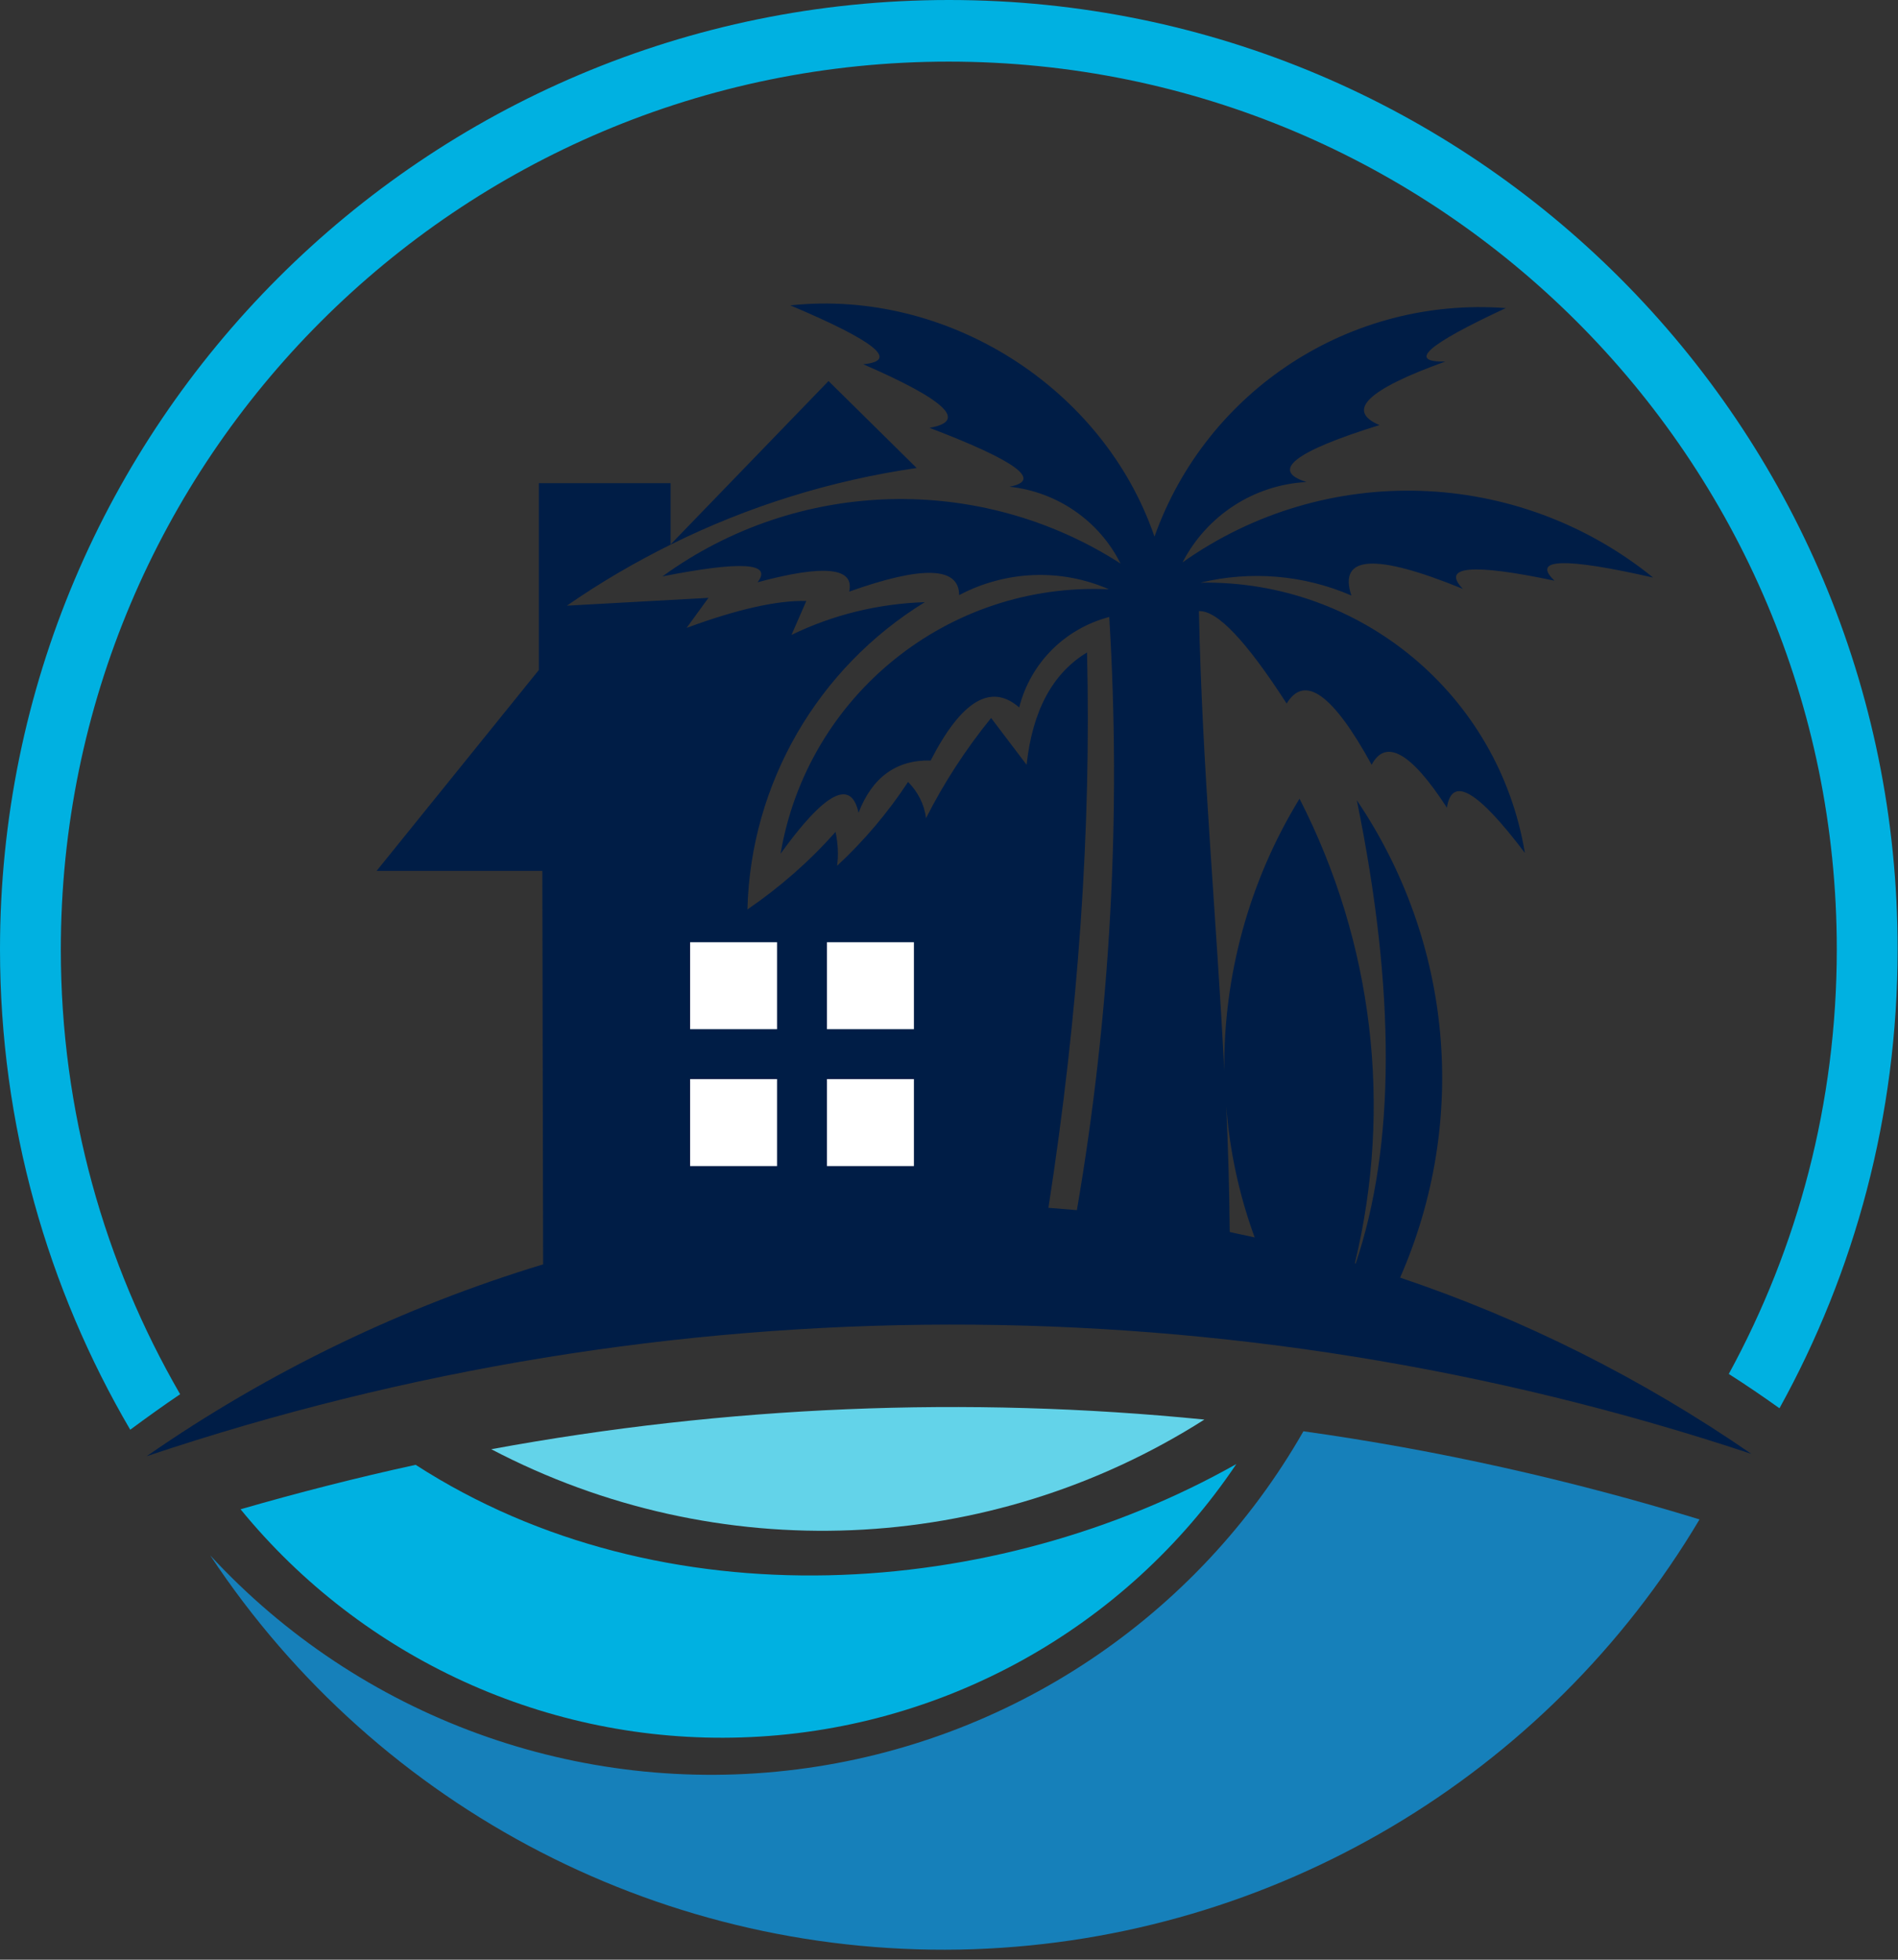 <?xml version="1.0" encoding="UTF-8"?><svg xmlns="http://www.w3.org/2000/svg" xmlns:xlink="http://www.w3.org/1999/xlink" height="502.5" preserveAspectRatio="xMidYMid meet" version="1.0" viewBox="0.0 0.0 486.8 502.5" width="486.8" zoomAndPan="magnify"><rect x="0.0" y="0.0" width="486.8" height="502.5" fill="#333333" stroke="none"/><g><g><g id="change1_1"><path d="M139.3,324.2c-35.6,10.8-70,27.2-101.7,49.2c133.5-44.8,278-45,411.6-0.6c-28.3-19.5-58.6-34.6-90.1-45.2 c17.6-40.1,13.5-86-11.1-122.4c10,49,9.9,88.6-0.3,118.8l-0.2-0.1c9.7-40.1,4.7-82.2-14.2-119.1c-13.1,21.4-19.5,45.6-19.3,69.7 c-2-39.5-5.7-78-6.5-117.8c4.7-0.2,12.1,7.6,22.5,23.7c4.6-7.6,11.9-2.4,21.8,15.7c3.6-6.8,10.1-3.2,19.3,11 c1.3-8.3,7.9-4.4,20,11.6c-6.7-40.5-42.1-70-83.2-69.3c12.9-3.1,26.5-2,38.7,3.3c-3.4-10.3,6.1-10.9,28.6-1.7 c-5.6-5.8,2.2-6.6,23.5-2.1c-6-5.7,2.5-6,25.3-0.8c-34.8-28.2-84.1-29.8-120.7-3.9c6.2-12,18.3-19.9,31.8-20.6 c-9.4-2.9-3.2-7.8,18.7-14.6c-8.7-3.7-3.1-9.1,16.9-16.3c-9.8,0.2-4.7-4.3,15.5-13.7c-39.8-3-76.7,21-90.1,58.6 C283,99.4,243,74,202.7,78.3c21.8,9.2,28,14.2,18.7,15.1c21.2,9.2,26.9,14.6,17,16.3c22.3,8.5,29.1,13.5,20.5,15.1 c12.2,1.3,23,8.7,28.5,19.7c-36.1-23.2-82.8-21.9-117.5,3.3c20.2-4,28.3-3.5,24.4,1.5c17.1-4.6,24.9-3.8,23.5,2.4 c18.8-6.7,28.2-6.4,28.2,0.9c11.9-6.3,26.1-6.9,38.4-1.5c-41.2-1.9-77.3,27.2-84.2,67.8c11.4-15.8,18.1-19.3,20-10.5 c3.5-9.1,9.7-13.6,18.5-13.4c7.9-15.4,15.5-19.9,22.7-13.6c2.9-11.4,11.7-20.2,23.1-23.2c3.1,50.8,0.3,101.9-8.3,152.1 c-2.4-0.2-4.9-0.4-7.3-0.6c7.7-49.6,11-97.1,9.9-142.4c-8.8,5.3-14,14.9-15.5,28.8l-9.1-12c-6.5,8-12.1,16.6-16.7,25.7 c-0.4-3.5-2.1-6.8-4.6-9.3c-5.2,7.9-11.3,15.1-18.2,21.5c0.4-2.9,0.2-5.8-0.4-8.7c-6.7,7.6-14.3,14.2-22.6,19.9 c0.8-32.3,18-61.9,45.5-78.8c-11.9,0.4-23.5,3.2-34.2,8.4l3.8-8.7c-7.4-0.2-17.7,2.1-30.7,6.9l5.6-7.7l-36.3,2 c8.5-5.9,17.4-11.1,26.7-15.7c19.8-9.8,41-16.4,63-19.6l-22.6-22.3L172,139.6v-15.7h-33.8v47.9l-41.6,51.5h42.5L139.3,324.2z M321.8,317.3c-2.1-0.5-4.3-0.9-6.4-1.4c-0.1-10.8-0.4-21.6-0.9-32.2C315.4,295.1,317.8,306.4,321.8,317.3z M177,299h22.3v-22.3 H177V299z M234.4,276.7h-22.3V299h22.3V276.7z M212.1,241.6v22.3h22.3v-22.3H212.1z M177,263.9h22.3v-22.3H177V263.9z" fill="#001D46"/></g><g id="change2_1"><path d="M334.3,367c-27.2,47.6-75.3,79.8-129.9,86.7c-56.1,7.1-112.1-13.3-150.5-54.9 c43.3,65.5,117.4,103.7,195.9,101c76.8-2.7,146.9-44.3,186.1-110.2C402.6,379.4,368.6,371.8,334.3,367z" fill="#1680BA"/></g><g id="change3_1"><path d="M190.2,445.5c51.1-1.6,98.4-27.7,126.9-70.1c-61.8,34.9-147.1,41.1-210.5,0.2c-15.1,3.3-30,7.1-44.9,11.4 C93,425.3,140.5,447.1,190.2,445.5z" fill="#00B1E1"/></g><g id="change4_1"><path d="M126,371.6c58,30.4,127.7,27.5,182.9-7.6C247.9,357.9,186.3,360.5,126,371.6z" fill="#63D3E9"/></g><g id="change3_2"><path d="M471.1,243.4c0,39.4-10,76.5-27.7,108.9c4.4,2.8,8.8,5.8,13,8.8c19.3-34.9,30.3-75,30.3-117.7 C486.8,109,377.8,0,243.4,0S0,109,0,243.4c0,44.9,12.2,87,33.4,123.2c4.2-3.1,8.5-6.2,12.8-9.1c-19.4-33.5-30.6-72.5-30.6-114 c0-125.8,101.9-227.7,227.7-227.7S471.1,117.6,471.1,243.4z" fill="#00B1E1"/></g></g><g id="change5_1"><path d="M199.3 263.9L199.3 241.6 177 241.6 177 263.9z" fill="#FFF"/></g><g id="change5_2"><path d="M212.1 241.6L212.1 263.9 234.4 263.9 234.4 241.6z" fill="#FFF"/></g><g id="change5_3"><path d="M234.4 276.7L212.1 276.7 212.1 299 234.4 299z" fill="#FFF"/></g><g id="change5_4"><path d="M199.3 299L199.3 276.7 177 276.7 177 299z" fill="#FFF"/></g></g></svg>